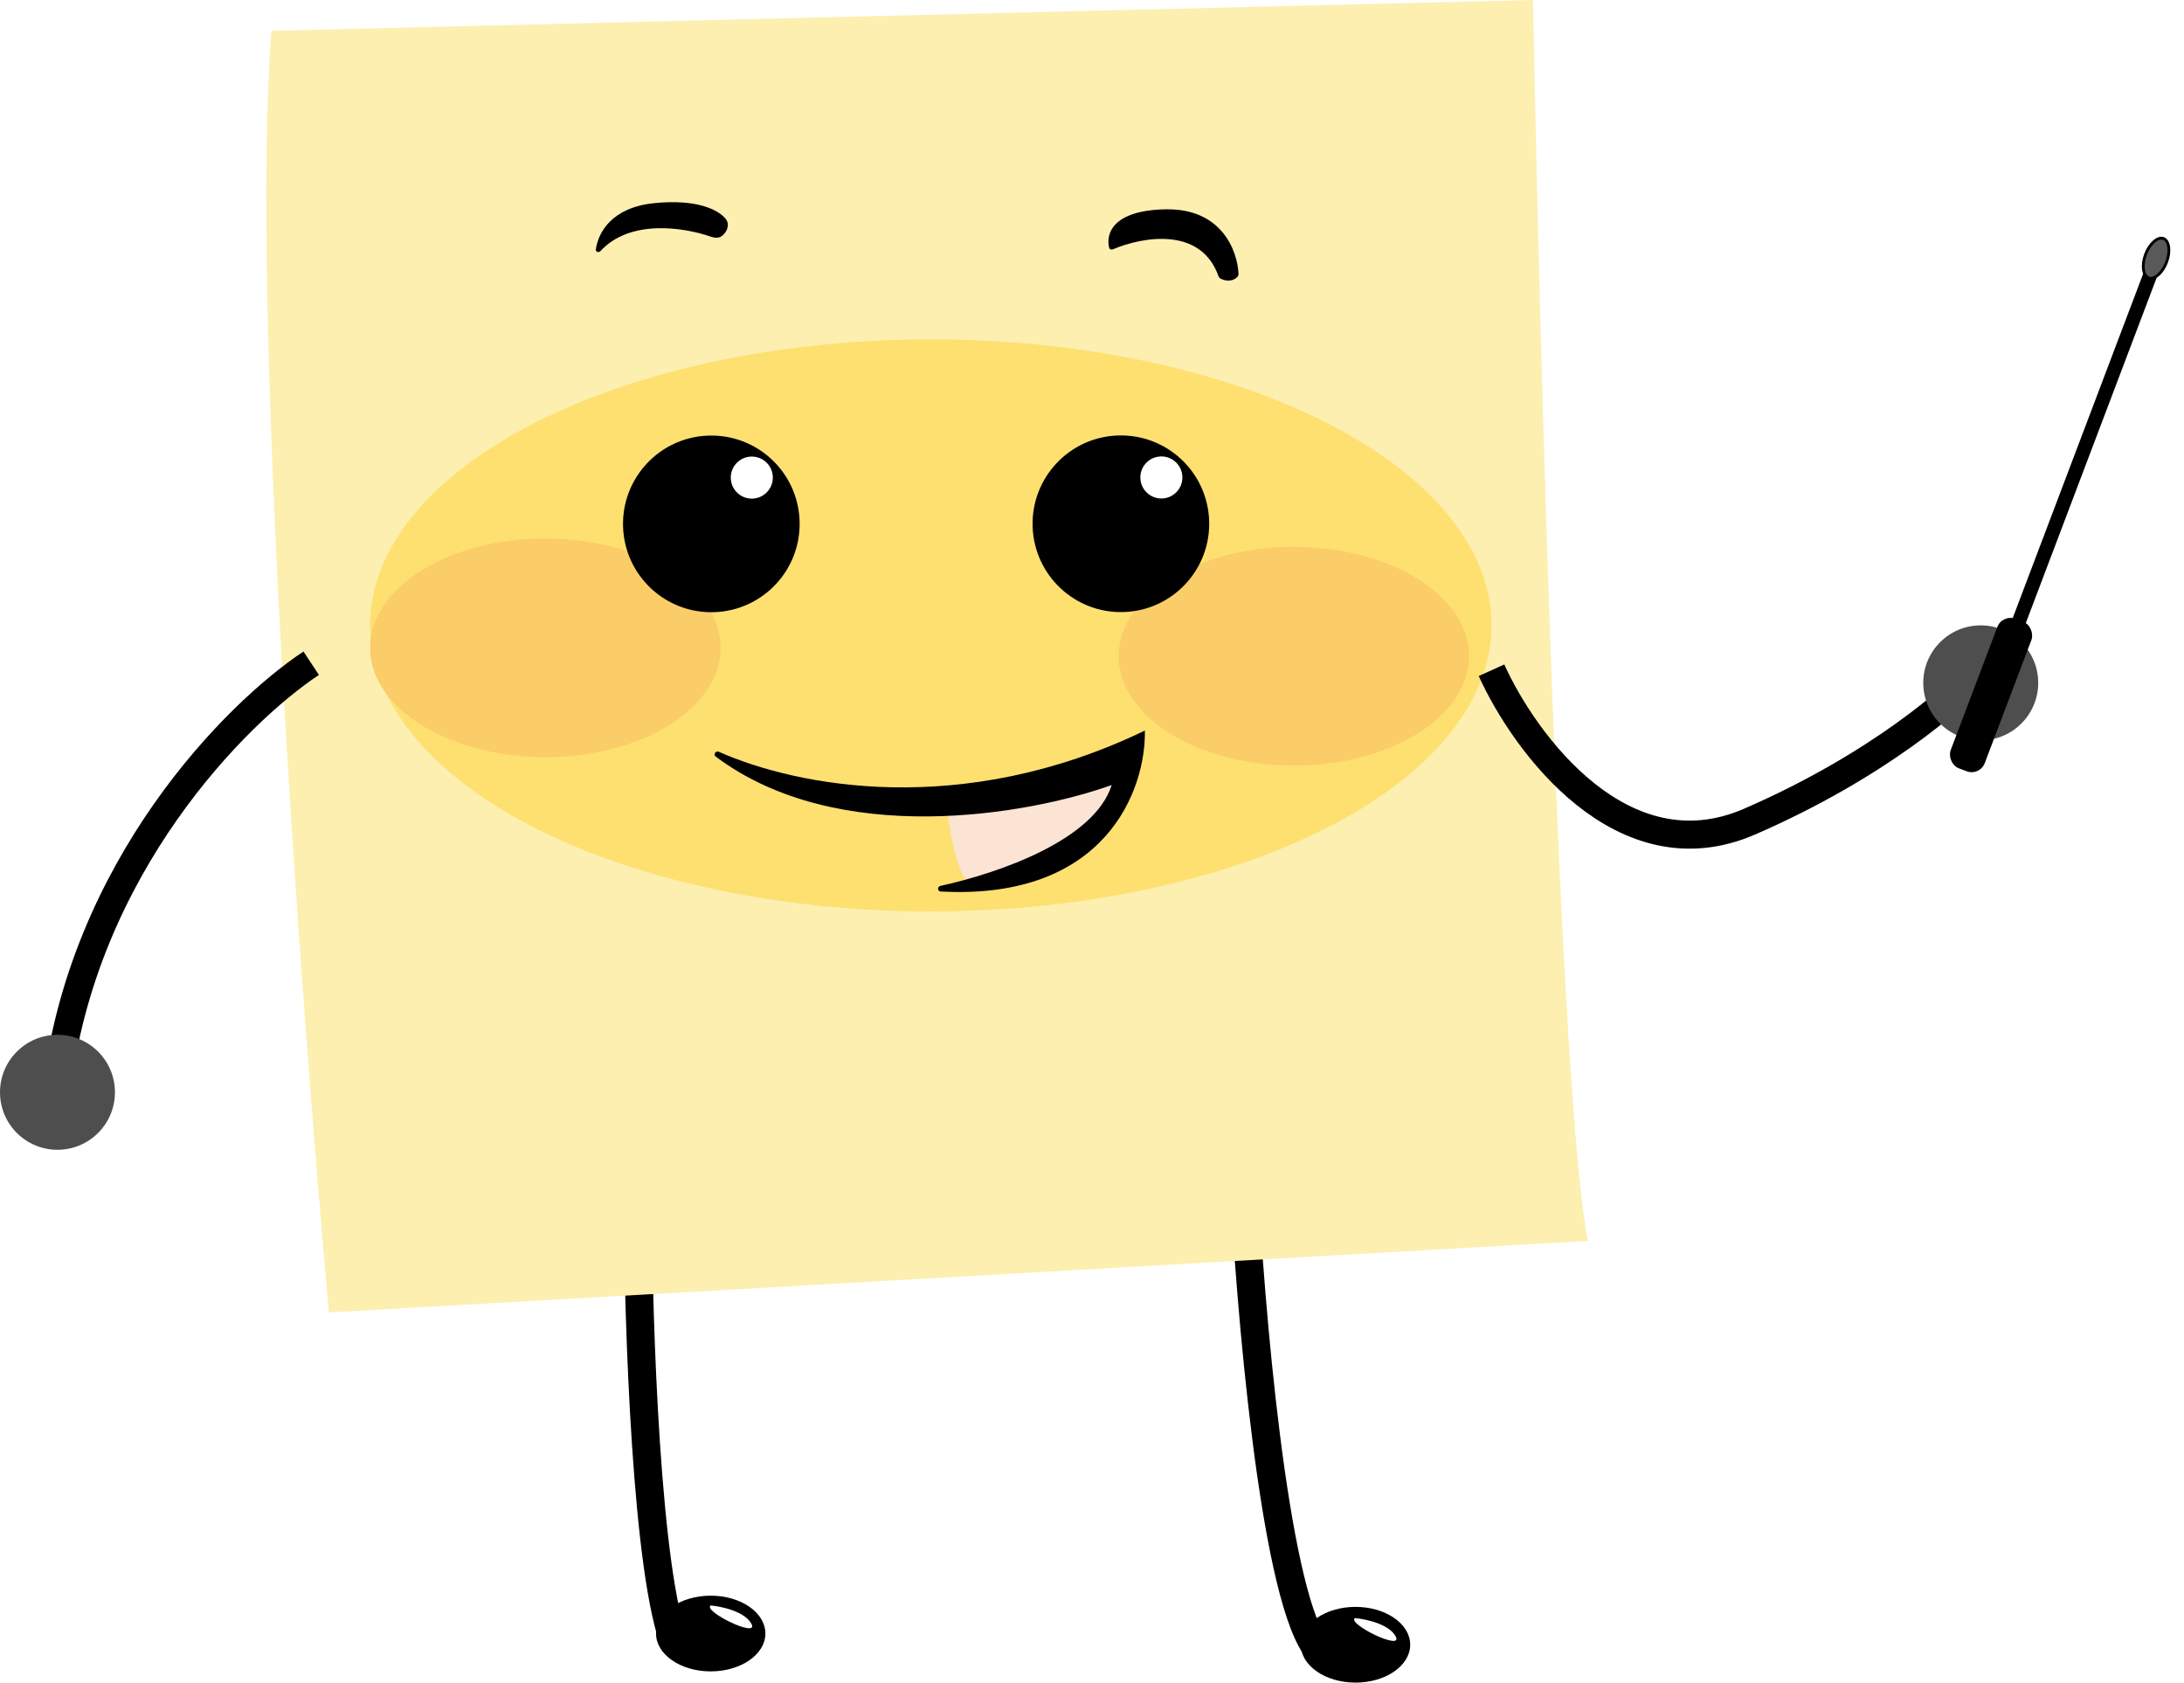 <svg width="779" height="600" viewBox="0 0 779 600" fill="none" xmlns="http://www.w3.org/2000/svg">
<path d="M443.5 418.5C445.833 465.5 454.2 565 469 587M227.5 430.5C227.667 472.167 230.6 561.8 241 587" stroke="black" stroke-width="10"/>
<path d="M546.815 0L96.815 11C89.215 110.2 107.315 357 117.315 468L566.315 442.5C556.315 389.3 549.148 125.333 546.815 0Z" fill="#FCEFB0"/>
<g filter="url(#filter0_f_503_81)">
<ellipse cx="332" cy="223" rx="200" ry="102" fill="#FEE071"/>
</g>
<g filter="url(#filter1_f_503_81)">
<ellipse cx="461.5" cy="234" rx="62.5" ry="39" fill="#FACD68"/>
</g>
<g filter="url(#filter2_f_503_81)">
<ellipse cx="194.5" cy="231" rx="62.5" ry="39" fill="#FACD68"/>
</g>
<path d="M345.71 315.211C341.174 311.365 338.511 295.114 337.747 287.47L400.329 274.3C411.893 290.41 351.379 320.018 345.71 315.211Z" fill="#FCE4D5"/>
<path d="M408.358 260.514C343.05 292 284.279 280.452 256.384 268.071C255.293 267.587 254.327 269.072 255.281 269.788C298.88 302.484 366.683 290.613 396.522 279.935C390.411 299.429 356.713 311.222 335.389 315.921C334.253 316.171 334.378 317.84 335.539 317.903C394.511 321.086 408.763 281.509 408.358 260.514Z" fill="black"/>
<path d="M214.172 89.528C224.699 78.135 243.603 80.944 253.742 84.451C255.012 84.89 256.461 84.949 257.516 84.117C258.996 82.949 259.523 81.546 259.615 80.425C259.691 79.503 259.327 78.604 258.729 77.899C256.183 74.896 248.708 70.859 233.257 72.45C218.231 73.998 213.386 82.848 212.532 88.912C212.401 89.84 213.536 90.216 214.172 89.528Z" fill="black"/>
<path d="M434.574 98.363C428.229 80.674 407.488 84.442 396.909 88.916C396.379 89.14 395.759 88.888 395.62 88.33C394.379 83.331 396.895 74.926 415.942 74.641C435.753 74.345 441.343 89.353 441.75 97.549C441.773 98.011 441.625 98.472 441.292 98.794C439.322 100.703 436.818 100.119 435.364 99.35C434.982 99.147 434.72 98.771 434.574 98.363Z" fill="black"/>
<circle cx="253.72" cy="186.812" r="31.5" transform="rotate(-1.98 253.72 186.812)" fill="black"/>
<circle cx="399.805" cy="186.766" r="31.5" transform="rotate(-1.98 399.805 186.766)" fill="black"/>
<circle cx="268.158" cy="170.303" r="7.5" transform="rotate(-1.98 268.158 170.303)" fill="white"/>
<circle cx="414.244" cy="170.257" r="7.5" transform="rotate(-1.98 414.244 170.257)" fill="white"/>
<ellipse cx="253.5" cy="582.5" rx="19.5" ry="13.5" fill="black"/>
<ellipse cx="483.5" cy="586.5" rx="19.5" ry="13.5" fill="black"/>
<path d="M253.5 572.5C257.333 572.833 265.6 574.6 268 579C271 584.5 250.5 574.5 253.5 572.5Z" fill="white"/>
<path d="M483.301 577C487.134 577.333 495.401 579.1 497.801 583.5C500.801 589 480.301 579 483.301 577Z" fill="white"/>
<path d="M532 239C543.833 265.167 578.8 312.6 624 293C669.2 273.4 697.5 248.833 706 239" stroke="black" stroke-width="10"/>
<path d="M111 236.5C84.5 254 29.2 309.2 20 390" stroke="black" stroke-width="10"/>
<circle cx="706.5" cy="243.5" r="20.5" fill="#4E4E4E"/>
<circle cx="20.5" cy="389.5" r="20.5" fill="#4E4E4E"/>
<rect x="714.199" y="218.89" width="13" height="57" rx="5" transform="rotate(20.755 714.199 218.89)" fill="black"/>
<rect x="765.212" y="95.564" width="5" height="146.4" transform="rotate(20.755 765.212 95.564)" fill="black"/>
<path d="M772.783 93.493C772.025 95.494 770.89 97.109 769.693 98.109C768.482 99.121 767.303 99.437 766.385 99.089C765.467 98.741 764.793 97.723 764.557 96.163C764.324 94.62 764.544 92.659 765.303 90.658C766.061 88.657 767.196 87.042 768.393 86.042C769.604 85.03 770.783 84.714 771.701 85.062C772.619 85.41 773.293 86.428 773.529 87.988C773.762 89.531 773.542 91.492 772.783 93.493Z" fill="#595959" stroke="black"/>
<defs>
<filter id="filter0_f_503_81" x="32" y="21" width="600" height="404" filterUnits="userSpaceOnUse" color-interpolation-filters="sRGB">
<feFlood flood-opacity="0" result="BackgroundImageFix"/>
<feBlend mode="normal" in="SourceGraphic" in2="BackgroundImageFix" result="shape"/>
<feGaussianBlur stdDeviation="50" result="effect1_foregroundBlur_503_81"/>
</filter>
<filter id="filter1_f_503_81" x="379" y="175" width="165" height="118" filterUnits="userSpaceOnUse" color-interpolation-filters="sRGB">
<feFlood flood-opacity="0" result="BackgroundImageFix"/>
<feBlend mode="normal" in="SourceGraphic" in2="BackgroundImageFix" result="shape"/>
<feGaussianBlur stdDeviation="10" result="effect1_foregroundBlur_503_81"/>
</filter>
<filter id="filter2_f_503_81" x="112" y="172" width="165" height="118" filterUnits="userSpaceOnUse" color-interpolation-filters="sRGB">
<feFlood flood-opacity="0" result="BackgroundImageFix"/>
<feBlend mode="normal" in="SourceGraphic" in2="BackgroundImageFix" result="shape"/>
<feGaussianBlur stdDeviation="10" result="effect1_foregroundBlur_503_81"/>
</filter>
</defs>
</svg>
